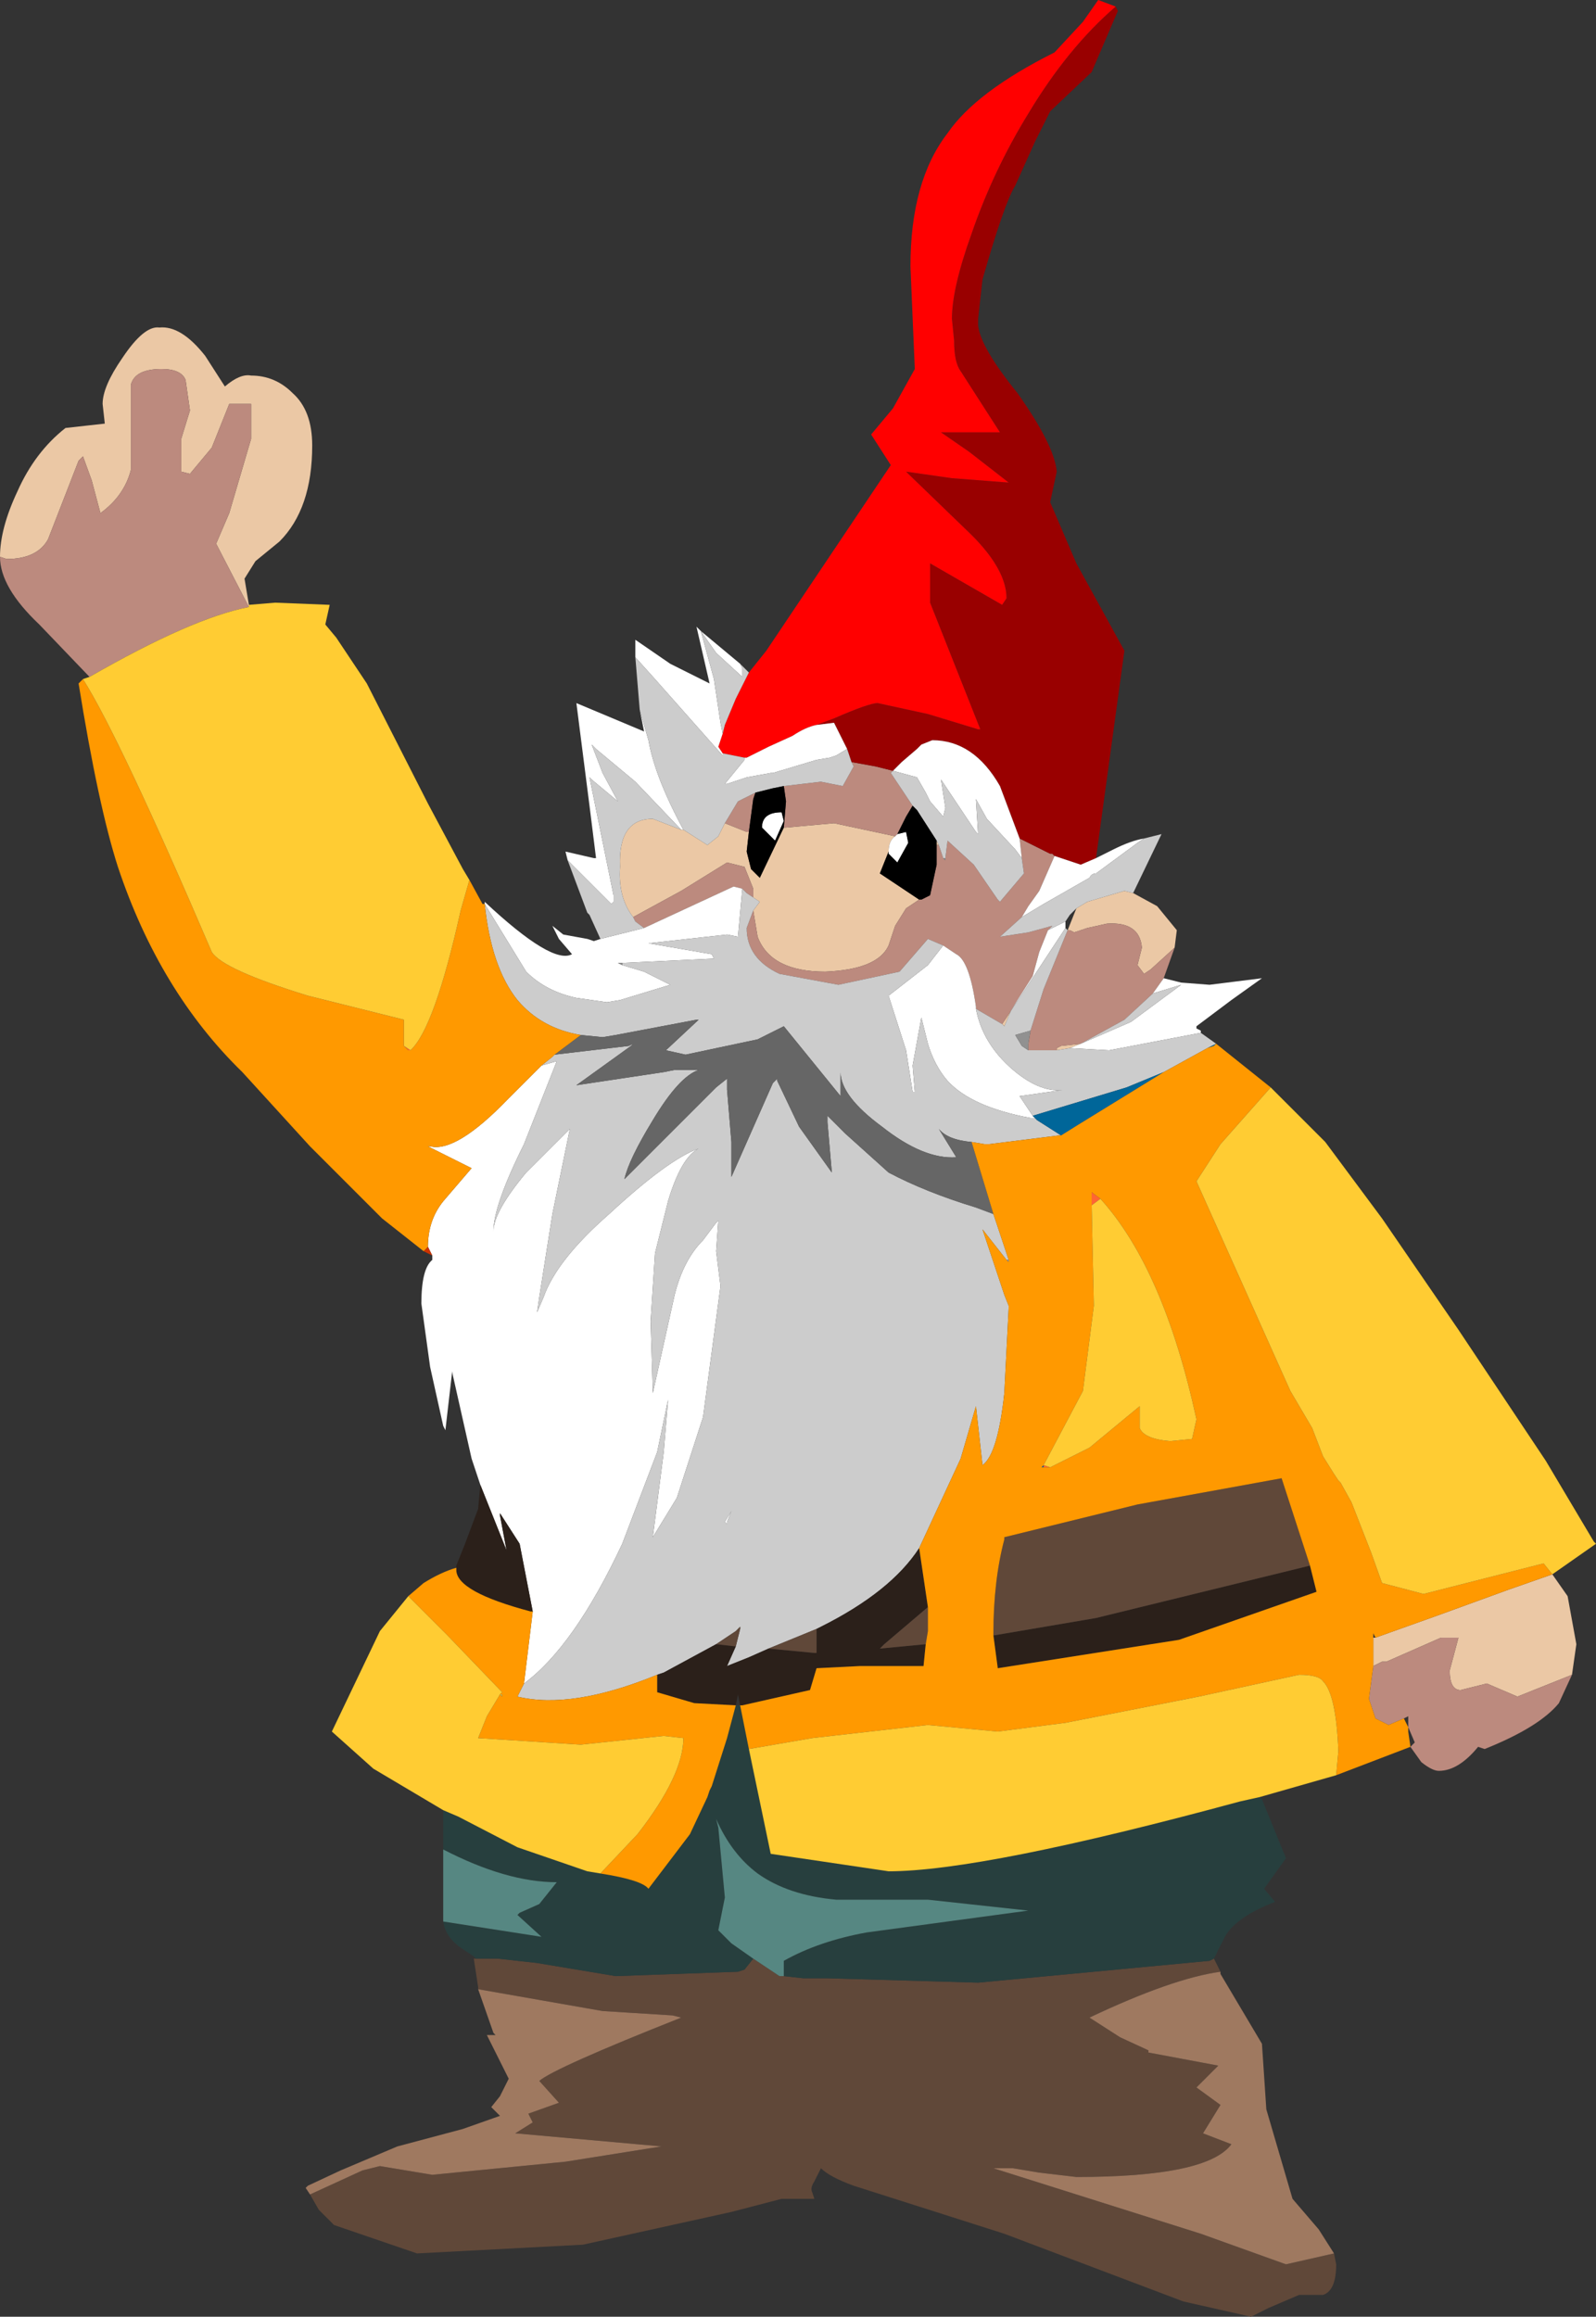 <?xml version="1.0" encoding="UTF-8" standalone="no"?>
<svg xmlns:xlink="http://www.w3.org/1999/xlink" height="53.05px" width="36.55px" xmlns="http://www.w3.org/2000/svg">
  <rect width="100%" height="100%" fill="#333333" stroke="none"/>
  <g transform="matrix(1.0, 0.0, 0.0, 1.0, 0.0, 0.0)">
    <path d="M25.95 20.45 L26.5 20.75 26.95 21.3 26.9 21.7 26.35 22.2 26.2 22.3 26.05 22.1 26.15 21.7 Q26.1 21.1 25.35 21.15 L24.9 21.25 24.6 21.35 24.5 21.3 24.45 21.3 24.65 20.8 24.9 20.65 25.75 20.4 25.95 20.45 M35.55 36.05 L35.9 36.55 36.1 37.65 36.0 38.35 34.75 38.85 34.4 38.7 34.05 38.55 33.45 38.7 Q33.2 38.7 33.2 38.25 L33.4 37.5 33.0 37.5 31.75 38.05 31.65 38.05 31.45 38.15 31.45 37.5 31.5 37.5 32.9 37.0 34.55 36.4 35.55 36.05 M0.0 12.75 Q0.0 12.1 0.4 11.25 0.8 10.35 1.5 9.8 L2.4 9.7 2.35 9.25 Q2.35 8.85 2.8 8.2 3.3 7.45 3.65 7.5 4.15 7.45 4.7 8.15 L5.15 8.85 Q5.5 8.55 5.75 8.6 6.3 8.6 6.7 9.0 7.15 9.4 7.15 10.2 7.15 11.65 6.4 12.4 L5.85 12.85 5.6 13.25 5.7 13.85 5.7 13.9 4.95 12.45 5.25 11.75 5.75 10.05 5.75 9.25 5.25 9.25 4.85 10.25 4.35 10.85 4.15 10.8 4.15 10.75 4.15 10.05 4.35 9.4 4.25 8.7 Q4.15 8.45 3.7 8.45 3.1 8.45 3.0 8.8 L3.0 9.65 3.0 10.75 Q2.85 11.35 2.3 11.75 L2.1 11.0 1.9 10.45 1.8 10.55 1.1 12.35 Q0.85 12.8 0.15 12.8 L0.0 12.75 M21.45 19.25 L21.5 19.35 21.45 19.35 21.45 19.25 M23.15 23.15 L23.0 23.5 22.95 23.45 23.15 23.15 M20.35 19.5 L20.15 20.0 21.05 20.6 20.75 20.8 20.5 21.2 20.35 21.65 Q20.1 22.2 18.9 22.25 17.65 22.25 17.35 21.45 L17.25 20.85 17.4 20.65 17.25 20.55 17.25 20.35 17.05 19.85 16.65 19.75 15.6 20.4 14.5 21.0 Q14.15 20.55 14.2 19.85 14.15 18.75 14.95 18.75 L15.6 19.0 15.65 19.0 16.2 19.35 16.45 19.15 16.6 18.85 17.1 19.05 17.15 19.05 17.1 19.5 17.2 19.9 17.4 20.1 17.95 18.95 18.0 18.95 19.1 18.85 20.5 19.15 Q20.35 19.25 20.35 19.5 M24.2 24.05 L24.2 24.0 24.3 23.95 24.75 23.9 24.5 24.0 24.2 24.05" fill="#ebc8a5" fill-rule="evenodd" stroke="none"/>
    <path d="M26.9 21.7 L26.65 22.4 26.4 22.75 25.75 23.35 24.75 23.9 24.3 23.95 24.2 24.0 24.2 24.05 23.95 24.05 23.55 24.05 23.55 23.9 23.6 23.6 23.9 22.65 24.45 21.3 24.5 21.3 24.6 21.35 24.9 21.25 25.35 21.15 Q26.1 21.1 26.15 21.7 L26.05 22.1 26.2 22.3 26.35 22.2 26.9 21.7 M36.0 38.35 L35.7 39.0 Q35.25 39.55 34.0 40.05 L33.85 40.0 Q33.4 40.55 32.95 40.55 32.8 40.55 32.55 40.35 L32.3 40.0 32.4 39.9 32.25 39.55 32.25 39.4 32.25 39.3 32.15 39.35 31.8 39.5 31.5 39.35 31.35 38.9 31.45 38.15 31.65 38.05 31.75 38.05 33.0 37.5 33.4 37.5 33.2 38.25 Q33.2 38.7 33.45 38.7 L34.05 38.55 34.4 38.7 34.75 38.85 36.0 38.35 M2.05 15.5 L0.9 14.3 Q0.0 13.45 0.0 12.75 L0.15 12.8 Q0.85 12.8 1.1 12.35 L1.8 10.55 1.9 10.45 2.1 11.0 2.3 11.75 Q2.85 11.35 3.0 10.75 L3.0 9.65 3.0 8.8 Q3.1 8.45 3.7 8.45 4.15 8.45 4.25 8.7 L4.35 9.4 4.15 10.05 4.15 10.75 4.15 10.8 4.35 10.85 4.85 10.25 5.25 9.25 5.75 9.25 5.75 10.05 5.25 11.75 4.95 12.45 5.7 13.9 Q4.4 14.15 2.05 15.5 M19.5 17.45 L20.05 17.55 20.45 17.65 20.4 17.7 20.9 18.45 20.75 18.7 20.55 19.1 20.5 19.15 19.1 18.85 18.0 18.95 17.95 18.95 18.0 18.35 17.95 18.0 18.8 17.9 19.3 18.0 19.55 17.55 19.5 17.45 M23.35 19.2 L24.05 19.55 24.1 19.55 24.15 19.6 23.8 20.4 23.55 20.75 23.4 21.0 22.9 21.45 23.55 21.35 24.1 21.2 24.0 21.3 23.8 21.8 23.65 22.35 23.3 22.9 23.15 23.15 22.95 23.45 22.35 23.1 22.35 23.05 Q22.2 22.0 21.9 21.85 L21.6 21.65 21.25 21.5 20.6 22.25 19.2 22.55 17.85 22.3 Q17.1 21.95 17.1 21.25 L17.25 20.85 17.35 21.45 Q17.65 22.25 18.9 22.25 20.1 22.2 20.35 21.65 L20.5 21.2 20.75 20.8 21.05 20.6 21.1 20.6 21.3 20.5 21.45 19.8 21.45 19.35 21.5 19.35 21.6 19.65 21.65 19.7 21.65 19.65 21.7 19.25 22.3 19.8 22.85 20.6 22.9 20.65 23.45 20.0 23.4 19.65 23.35 19.2 M20.75 21.2 L20.7 21.2 20.75 21.2 M17.25 20.55 L17.1 20.45 17.0 20.35 16.8 20.3 14.75 21.25 14.55 21.1 14.5 21.0 15.6 20.4 16.65 19.75 17.05 19.85 17.25 20.35 17.25 20.55 M17.3 18.15 L17.25 18.3 17.15 19.05 17.1 19.05 16.6 18.85 16.9 18.35 17.3 18.15" fill="#bc8a7e" fill-rule="evenodd" stroke="none"/>
    <path d="M11.45 38.8 L11.5 38.8 11.5 38.85 11.45 38.8" fill="#cccc66" fill-rule="evenodd" stroke="none"/>
    <path d="M25.55 0.15 L25.6 0.25 25.0 1.65 24.05 2.55 23.7 3.25 23.25 4.25 Q23.0 4.65 22.5 6.4 L22.4 7.3 22.4 7.45 Q22.45 7.95 23.3 9.0 24.15 10.2 24.2 10.8 L24.05 11.5 24.65 12.9 25.75 14.9 25.1 19.65 24.75 19.8 24.15 19.6 24.1 19.55 24.05 19.55 23.35 19.2 22.9 18.0 Q22.3 16.95 21.35 16.95 L21.1 17.05 21.05 17.1 21.0 17.15 20.65 17.45 20.45 17.65 20.05 17.55 19.5 17.45 19.4 17.15 19.1 16.55 18.7 16.6 19.1 16.45 Q19.9 16.1 20.1 16.1 L21.25 16.35 22.4 16.7 22.45 16.7 21.3 13.8 21.3 12.9 22.95 13.85 23.05 13.7 Q23.05 13.05 22.25 12.25 L20.8 10.85 20.75 10.8 21.8 10.95 23.1 11.05 22.2 10.35 21.55 9.9 22.9 9.9 22.0 8.5 Q21.85 8.3 21.85 7.8 L21.8 7.3 Q21.8 6.6 22.25 5.35 22.75 3.9 23.55 2.6 24.45 1.1 25.55 0.15" fill="#990000" fill-rule="evenodd" stroke="none"/>
    <path d="M17.15 15.4 L17.55 14.9 20.4 10.65 19.95 9.95 20.45 9.35 20.95 8.45 20.85 6.1 Q20.85 4.15 21.7 3.05 22.35 2.1 24.15 1.2 L24.8 0.5 25.15 0.0 25.55 0.15 Q24.45 1.1 23.55 2.6 22.75 3.9 22.25 5.35 21.8 6.6 21.8 7.3 L21.85 7.8 Q21.85 8.3 22.0 8.5 L22.9 9.9 21.55 9.9 22.2 10.35 23.1 11.05 21.8 10.95 20.75 10.8 20.8 10.85 22.25 12.25 Q23.05 13.05 23.05 13.7 L22.95 13.85 21.3 12.9 21.3 13.8 22.45 16.7 22.4 16.7 21.25 16.35 20.1 16.1 Q19.9 16.1 19.1 16.45 L18.7 16.6 Q18.45 16.65 18.15 16.85 L17.6 17.1 17.1 17.35 17.05 17.35 16.55 17.25 16.45 17.1 16.55 16.8 16.6 16.6 16.85 16.0 17.15 15.4" fill="#ff0000" fill-rule="evenodd" stroke="none"/>
    <path d="M25.1 19.65 L25.5 19.45 Q25.9 19.25 26.2 19.2 L26.05 19.3 25.1 20.0 Q25.0 20.0 24.95 20.1 L23.9 20.7 23.4 21.0 23.55 20.75 23.8 20.4 24.15 19.6 24.75 19.8 25.1 19.65 M26.65 22.4 L27.05 22.5 27.7 22.55 28.9 22.4 28.2 22.9 27.4 23.5 27.4 23.55 27.5 23.6 27.5 23.65 25.4 24.05 24.5 24.0 24.75 23.9 25.9 23.4 27.05 22.55 26.4 22.75 26.65 22.4 M11.0 34.0 L10.8 33.4 10.35 31.4 10.35 31.45 10.2 32.75 10.15 32.65 9.85 31.3 9.65 29.85 Q9.65 29.05 9.9 28.85 L9.9 28.75 9.8 28.55 Q9.8 27.9 10.2 27.45 L10.8 26.75 9.8 26.25 9.85 26.25 Q10.45 26.4 11.65 25.15 L12.4 24.4 12.75 24.3 12.0 26.2 Q11.3 27.6 11.3 28.2 11.3 27.75 12.05 26.85 L13.05 25.85 12.65 27.8 12.35 29.7 12.3 30.05 12.45 29.7 Q12.75 28.85 13.95 27.8 15.3 26.55 16.0 26.3 15.6 26.5 15.3 27.5 L15.0 28.7 14.9 30.25 14.95 31.9 15.45 29.65 Q15.65 28.85 16.1 28.4 L16.4 28.0 16.45 27.95 16.4 28.65 16.5 29.45 16.1 32.45 15.5 34.3 14.95 35.2 15.2 33.25 15.3 32.05 15.05 33.25 14.25 35.35 Q13.15 37.7 12.0 38.55 L12.2 36.9 11.9 35.35 11.45 34.65 11.45 34.7 11.6 35.5 11.0 34.0 M11.1 20.7 L11.1 20.65 Q12.65 22.1 13.1 21.85 L12.8 21.5 12.65 21.2 12.9 21.4 13.45 21.5 13.6 21.55 13.75 21.5 14.75 21.25 16.8 20.3 17.0 20.35 16.9 21.45 16.65 21.4 14.85 21.6 16.3 21.85 16.35 21.95 14.25 22.05 14.15 22.05 14.25 22.1 14.75 22.25 15.35 22.55 14.2 22.9 13.9 22.95 13.2 22.85 Q12.5 22.7 12.05 22.25 L11.1 20.7 M13.0 19.7 L12.95 19.5 13.6 19.65 13.65 19.65 13.5 18.45 13.2 16.1 14.75 16.75 14.65 16.25 14.85 16.95 Q15.0 17.8 15.65 19.0 L15.6 19.0 14.55 17.9 13.65 17.15 13.55 17.05 13.8 17.7 14.15 18.35 13.55 17.85 13.5 17.8 14.05 20.5 14.05 20.65 14.0 20.7 13.0 19.7 M14.55 15.05 L14.55 14.65 15.35 15.2 16.25 15.65 15.95 14.35 16.0 14.4 16.05 14.45 16.95 15.2 17.0 15.3 17.0 15.5 16.4 14.95 16.05 14.45 16.35 15.55 16.5 16.55 16.55 16.8 16.45 17.1 16.55 17.25 16.55 17.3 15.0 15.55 14.55 15.05 M18.7 16.6 L19.1 16.55 19.4 17.15 19.15 17.3 19.0 17.35 18.7 17.4 17.7 17.7 17.65 17.7 17.1 17.8 16.65 17.95 16.6 17.95 17.05 17.4 17.05 17.35 17.1 17.35 17.6 17.1 18.15 16.85 Q18.45 16.65 18.7 16.6 M20.45 17.65 L20.65 17.45 21.0 17.15 21.05 17.1 21.1 17.05 21.35 16.95 Q22.3 16.95 22.9 18.0 L23.35 19.2 23.4 19.65 23.25 19.45 22.6 18.75 22.35 18.3 22.4 19.1 22.35 19.05 21.55 17.85 21.65 18.5 21.6 18.7 21.3 18.35 21.2 18.15 21.0 17.8 20.45 17.65 M24.0 21.3 L24.4 21.1 24.4 21.15 24.4 21.25 23.15 23.15 23.3 22.9 23.65 22.35 23.8 21.8 24.0 21.3 M22.35 23.1 Q22.5 23.9 23.2 24.5 23.85 25.05 24.4 24.95 L23.35 25.1 23.65 25.55 23.7 25.6 23.6 25.6 Q22.25 25.35 21.7 24.75 21.4 24.4 21.25 23.9 L21.1 23.3 20.9 24.4 20.95 25.0 20.9 25.0 20.75 24.05 20.35 22.8 21.25 22.1 21.6 21.65 21.9 21.85 Q22.2 22.0 22.35 23.05 L22.35 23.1 M20.55 19.1 L20.75 19.05 20.8 19.3 20.55 19.75 20.35 19.55 20.35 19.5 Q20.35 19.25 20.5 19.15 L20.55 19.1 M17.95 18.8 L17.75 19.25 17.45 18.95 Q17.45 18.6 17.9 18.6 L17.95 18.8 M13.2 24.85 L13.15 24.85 13.2 24.85 M16.65 34.85 L16.65 34.9 16.6 34.85 16.75 34.6 16.65 34.85 M21.9 26.5 L21.95 26.5 21.9 26.5" fill="#ffffff" fill-rule="evenodd" stroke="none"/>
    <path d="M26.2 19.2 L26.6 19.1 25.95 20.45 25.75 20.4 24.9 20.65 24.65 20.8 24.5 20.95 24.4 21.1 24.0 21.3 24.1 21.2 23.55 21.35 22.9 21.45 23.4 21.0 23.9 20.7 24.95 20.1 Q25.0 20.0 25.1 20.0 L26.05 19.3 26.2 19.2 M27.5 23.65 L27.85 23.9 27.65 24.0 26.65 24.55 25.8 24.9 23.65 25.55 23.35 25.1 24.4 24.95 Q23.85 25.05 23.2 24.5 22.5 23.9 22.35 23.1 L22.95 23.45 23.0 23.5 23.15 23.15 24.4 21.25 24.45 21.3 23.9 22.65 23.6 23.6 23.25 23.7 23.4 23.95 23.55 24.05 23.95 24.05 24.2 24.05 24.5 24.0 25.4 24.05 27.5 23.65 M13.75 21.5 L13.5 20.95 13.45 20.9 13.0 19.7 14.0 20.7 14.05 20.65 14.05 20.5 13.5 17.8 13.55 17.85 14.15 18.35 13.8 17.7 13.55 17.05 13.65 17.15 14.55 17.9 15.6 19.0 14.95 18.75 Q14.15 18.75 14.2 19.85 14.15 20.55 14.5 21.0 L14.55 21.1 14.75 21.25 13.75 21.5 M14.65 16.25 L14.55 15.05 15.0 15.55 16.55 17.3 16.55 17.25 17.05 17.35 17.05 17.4 16.6 17.95 16.65 17.95 17.1 17.8 17.65 17.7 17.7 17.7 18.7 17.4 19.0 17.35 19.15 17.3 19.4 17.15 19.5 17.45 19.55 17.55 19.3 18.0 18.8 17.9 17.95 18.0 17.7 18.05 17.3 18.15 16.9 18.35 16.6 18.85 16.45 19.15 16.2 19.35 15.65 19.0 Q15.0 17.8 14.85 16.95 L14.65 16.25 M16.95 15.2 L17.15 15.4 16.85 16.0 16.6 16.6 16.55 16.8 16.5 16.55 16.35 15.55 16.05 14.45 16.4 14.95 17.0 15.5 17.0 15.3 16.95 15.2 M20.9 18.45 L20.4 17.7 20.45 17.65 21.0 17.8 21.2 18.15 21.3 18.35 21.6 18.7 21.65 18.5 21.55 17.85 22.35 19.05 22.4 19.1 22.35 18.3 22.6 18.75 23.25 19.45 23.4 19.65 23.45 20.0 22.9 20.65 22.85 20.6 22.3 19.8 21.7 19.25 21.65 19.65 21.6 19.65 21.5 19.35 21.45 19.25 21.0 18.55 20.9 18.45 M17.25 20.85 L17.1 21.25 Q17.1 21.95 17.85 22.3 L19.2 22.55 20.6 22.25 21.25 21.5 21.6 21.65 21.25 22.1 20.35 22.8 20.75 24.05 20.9 25.0 20.95 25.0 20.9 24.4 21.1 23.3 21.25 23.9 Q21.4 24.4 21.7 24.75 22.25 25.35 23.6 25.6 L23.7 25.6 23.75 25.65 24.3 26.0 24.25 26.0 22.65 26.2 22.55 26.2 22.25 26.15 Q21.7 26.1 21.5 25.85 L21.9 26.5 Q21.15 26.55 20.2 25.8 19.25 25.1 19.25 24.55 L19.25 25.1 17.95 23.5 17.35 23.8 15.7 24.15 15.25 24.05 16.0 23.35 15.95 23.35 14.1 23.7 13.8 23.75 13.3 23.7 Q12.4 23.55 11.85 22.9 11.25 22.15 11.1 20.7 L12.05 22.25 Q12.5 22.7 13.2 22.85 L13.9 22.95 14.2 22.9 15.35 22.55 14.75 22.25 14.25 22.1 14.25 22.05 16.35 21.95 16.3 21.85 14.85 21.6 16.65 21.4 16.9 21.45 17.0 20.35 17.1 20.45 17.25 20.55 17.4 20.65 17.25 20.85 M24.75 23.9 L25.75 23.35 26.4 22.75 27.05 22.55 25.9 23.4 24.75 23.9 M12.4 24.4 L12.65 24.2 12.7 24.15 14.4 23.95 14.5 23.9 14.45 23.95 13.2 24.85 15.2 24.55 15.45 24.5 15.55 24.5 15.65 24.5 16.0 24.5 Q15.55 24.65 14.95 25.65 14.4 26.55 14.3 27.0 L16.4 24.9 16.65 24.7 16.65 24.95 16.75 26.15 16.75 26.95 17.7 24.8 17.8 24.7 17.8 24.75 18.3 25.8 19.05 26.85 18.95 25.7 18.95 25.55 19.35 25.95 20.35 26.85 Q21.2 27.3 22.35 27.65 L22.75 27.8 23.1 28.85 23.05 28.85 22.5 28.15 23.0 29.65 23.1 29.9 23.1 29.95 23.0 31.9 Q22.85 33.3 22.5 33.55 L22.35 32.2 22.0 33.4 21.05 35.45 Q20.4 36.45 18.8 37.25 L18.7 37.3 17.6 37.75 17.15 37.95 16.65 38.15 16.85 37.7 16.95 37.3 16.95 37.25 16.85 37.35 16.4 37.65 15.2 38.3 15.05 38.35 Q13.1 39.15 11.85 38.85 L12.0 38.55 Q13.15 37.7 14.25 35.35 L15.05 33.25 15.3 32.05 15.2 33.25 14.95 35.2 15.5 34.3 16.1 32.45 16.5 29.45 16.4 28.65 16.45 27.95 16.4 28.0 16.1 28.4 Q15.65 28.85 15.45 29.65 L14.95 31.9 14.9 30.25 15.0 28.7 15.3 27.5 Q15.6 26.5 16.0 26.3 15.3 26.55 13.95 27.8 12.75 28.85 12.45 29.7 L12.3 30.05 12.35 29.7 12.65 27.8 13.05 25.85 12.05 26.85 Q11.3 27.75 11.3 28.2 11.3 27.6 12.0 26.2 L12.75 24.3 12.4 24.4 M13.2 24.85 L13.15 24.85 13.2 24.85 M16.65 34.85 L16.75 34.6 16.6 34.85 16.65 34.9 16.65 34.85" fill="#cccccc" fill-rule="evenodd" stroke="none"/>
    <path d="M20.9 18.45 L21.0 18.55 21.45 19.25 21.45 19.35 21.45 19.8 21.3 20.5 21.1 20.6 21.05 20.6 20.15 20.0 20.35 19.5 20.35 19.55 20.55 19.75 20.8 19.3 20.75 19.05 20.55 19.1 20.75 18.7 20.9 18.45 M17.3 18.15 L17.7 18.05 17.95 18.0 18.0 18.35 17.95 18.95 17.4 20.1 17.2 19.9 17.1 19.5 17.15 19.05 17.25 18.3 17.3 18.15 M17.95 18.8 L17.9 18.6 Q17.45 18.6 17.45 18.95 L17.75 19.25 17.95 18.8" fill="#000000" fill-rule="evenodd" stroke="none"/>
    <path d="M21.6 19.65 L21.65 19.65 21.65 19.7 21.6 19.65 M14.25 22.05 L14.25 22.1 14.15 22.05 14.25 22.05 M23.6 23.6 L23.55 23.9 23.55 24.05 23.4 23.95 23.25 23.7 23.6 23.6 M16.65 24.7 L16.7 24.65 16.65 24.7 M23.05 28.85 L23.1 28.85 23.1 28.9 23.05 28.85 M24.3 26.0 L24.4 26.0 24.3 26.0" fill="#919191" fill-rule="evenodd" stroke="none"/>
    <path d="M10.45 35.9 L10.45 35.85 10.45 35.95 10.45 35.9 M23.65 25.55 L25.8 24.9 26.65 24.55 24.7 25.75 24.3 26.0 23.75 25.65 23.7 25.6 23.65 25.55 M27.65 24.0 L27.85 23.9 27.8 23.95 27.65 24.0 M23.9 33.55 L23.9 33.6 23.85 33.6 23.9 33.55 M23.0 35.2 L23.0 35.25 23.0 35.2 M31.45 37.4 L31.45 37.3 31.45 37.4" fill="#006699" fill-rule="evenodd" stroke="none"/>
    <path d="M13.3 23.7 L13.8 23.75 14.1 23.7 15.95 23.35 16.0 23.35 15.25 24.05 15.7 24.15 17.35 23.8 17.95 23.5 19.25 25.1 19.25 24.55 Q19.25 25.1 20.2 25.8 21.15 26.55 21.9 26.5 L21.5 25.85 Q21.7 26.1 22.25 26.15 L22.75 27.8 22.35 27.65 Q21.2 27.3 20.35 26.85 L19.35 25.95 18.95 25.55 18.95 25.7 19.05 26.85 18.3 25.8 17.8 24.75 17.8 24.7 17.7 24.8 16.75 26.95 16.75 26.15 16.65 24.95 16.65 24.7 16.4 24.9 14.3 27.0 Q14.4 26.55 14.95 25.65 15.55 24.65 16.0 24.5 L15.65 24.5 15.55 24.5 15.45 24.5 15.2 24.55 13.2 24.85 14.45 23.95 14.5 23.9 14.4 23.95 12.7 24.15 13.3 23.7 M16.65 24.7 L16.7 24.65 16.65 24.7 M21.9 26.5 L21.95 26.5 21.9 26.5" fill="#666666" fill-rule="evenodd" stroke="none"/>
    <path d="M10.45 35.85 L10.65 35.35 10.95 34.55 11.0 34.0 11.6 35.5 11.45 34.7 11.45 34.65 11.9 35.35 12.2 36.9 12.15 36.9 Q10.45 36.45 10.45 35.95 L10.45 35.85 M15.05 38.35 L15.2 38.3 16.4 37.65 16.85 37.7 16.65 38.15 17.15 37.95 17.6 37.75 18.65 37.85 18.7 37.85 18.7 37.3 18.8 37.25 Q20.4 36.45 21.05 35.45 L21.25 36.8 20.25 37.65 20.15 37.75 21.2 37.65 21.15 38.15 20.25 38.15 19.7 38.15 18.7 38.2 18.55 38.7 17.0 39.05 16.95 39.05 16.9 38.8 16.85 39.05 15.9 39.0 15.05 38.75 15.05 38.35 M22.75 37.45 L25.1 37.05 30.0 35.85 30.15 36.45 27.0 37.55 22.85 38.2 22.75 37.45" fill="#2b201a" fill-rule="evenodd" stroke="none"/>
    <path d="M27.8 44.85 L27.95 45.15 Q26.85 45.3 24.95 46.2 L25.65 46.65 26.3 46.95 26.3 47.0 27.9 47.3 27.4 47.8 27.95 48.2 27.55 48.85 28.2 49.1 Q27.65 49.85 24.65 49.85 L23.8 49.75 23.2 49.65 22.75 49.65 27.5 51.15 29.45 51.85 30.55 51.6 30.6 51.85 Q30.6 52.45 30.3 52.55 L29.75 52.55 29.05 52.85 28.65 53.05 27.1 52.7 23.0 51.15 19.55 50.05 Q19.0 49.85 18.8 49.65 L18.65 49.95 Q18.55 50.1 18.6 50.2 L18.65 50.35 17.9 50.35 16.75 50.65 13.35 51.4 9.55 51.6 7.65 50.95 7.3 50.6 7.1 50.25 8.3 49.7 8.7 49.6 9.9 49.8 12.95 49.5 15.15 49.15 11.8 48.85 12.2 48.6 12.15 48.5 12.1 48.4 12.8 48.15 12.35 47.65 Q12.7 47.35 15.6 46.2 L15.4 46.15 13.8 46.05 10.95 45.55 10.95 45.5 10.85 44.85 10.9 44.85 11.4 44.85 12.3 44.95 14.1 45.25 16.9 45.15 17.05 45.1 17.25 44.85 17.85 45.25 17.95 45.25 18.4 45.3 18.95 45.3 22.4 45.4 27.7 44.9 27.8 44.85 M12.15 36.9 L12.2 36.9 12.15 36.9 M16.4 37.65 L16.85 37.35 16.95 37.25 16.95 37.3 16.85 37.7 16.4 37.65 M17.6 37.75 L18.7 37.3 18.7 37.85 18.65 37.85 17.6 37.75 M21.25 36.8 L21.25 37.35 21.2 37.65 20.15 37.75 20.25 37.65 21.25 36.8 M23.0 35.25 L23.0 35.2 26.05 34.45 29.35 33.85 30.0 35.85 25.1 37.05 22.75 37.45 22.75 37.4 Q22.75 36.2 23.0 35.25" fill="#604839" fill-rule="evenodd" stroke="none"/>
    <path d="M28.85 41.15 L28.9 41.2 29.45 42.55 28.95 43.25 29.2 43.55 Q28.3 43.9 28.05 44.35 L27.8 44.85 27.7 44.9 22.4 45.4 18.95 45.3 18.4 45.3 17.95 45.25 17.95 44.9 Q18.75 44.45 19.85 44.25 L23.55 43.75 21.25 43.5 19.15 43.5 Q18.05 43.4 17.35 42.9 16.75 42.45 16.4 41.65 L16.45 41.85 16.6 43.45 16.45 44.2 16.75 44.5 17.25 44.85 17.05 45.1 16.9 45.15 14.1 45.25 12.3 44.95 11.4 44.85 10.9 44.85 10.85 44.8 10.55 44.6 Q10.2 44.35 10.15 44.0 L12.4 44.35 11.85 43.85 11.9 43.8 12.35 43.6 12.75 43.1 Q11.6 43.1 10.15 42.35 L10.15 42.1 10.15 41.45 10.5 41.6 11.85 42.3 13.45 42.85 13.75 42.9 Q14.7 43.05 14.85 43.25 L15.8 42.0 16.2 41.15 16.25 41.0 16.3 40.9 16.65 39.8 16.85 39.05 16.95 39.05 17.15 40.05 17.65 42.45 20.35 42.85 Q22.5 42.85 28.4 41.25 L28.85 41.15" fill="#273f3e" fill-rule="evenodd" stroke="none"/>
    <path d="M10.15 44.0 L10.15 43.95 10.15 42.35 Q11.6 43.1 12.75 43.1 L12.35 43.6 11.9 43.8 11.85 43.85 12.4 44.35 10.15 44.0 M17.25 44.85 L16.75 44.5 16.45 44.2 16.6 43.45 16.45 41.85 16.4 41.65 Q16.75 42.45 17.35 42.9 18.05 43.4 19.15 43.5 L21.25 43.5 23.55 43.75 19.85 44.25 Q18.75 44.45 17.95 44.9 L17.95 45.25 17.85 45.25 17.25 44.85" fill="#568782" fill-rule="evenodd" stroke="none"/>
    <path d="M27.95 45.15 L27.95 45.2 28.9 46.8 29.0 48.3 29.6 50.35 30.2 51.05 30.55 51.6 29.45 51.85 27.5 51.15 22.75 49.65 23.2 49.65 23.8 49.75 24.65 49.85 Q27.65 49.85 28.2 49.1 L27.55 48.85 27.95 48.2 27.4 47.8 27.9 47.3 26.3 47.0 26.3 46.95 25.65 46.65 24.95 46.2 Q26.85 45.3 27.95 45.15 M7.1 50.25 L7.0 50.1 7.05 50.05 7.8 49.7 9.1 49.15 10.6 48.75 11.45 48.45 11.25 48.25 11.45 48.0 11.65 47.6 11.15 46.6 11.35 46.6 11.3 46.55 10.95 45.55 13.8 46.05 15.4 46.15 15.6 46.2 Q12.7 47.35 12.35 47.65 L12.8 48.15 12.1 48.4 12.15 48.5 12.2 48.6 11.8 48.85 15.15 49.15 12.95 49.5 9.9 49.8 8.7 49.6 8.3 49.7 7.1 50.25" fill="#9f7960" fill-rule="evenodd" stroke="none"/>
    <path d="M9.4 24.05 L9.35 24.05 9.25 23.95 9.4 24.05 M25.2 27.45 L25.0 27.6 25.0 27.3 25.2 27.45 M23.9 33.55 L24.05 33.6 23.9 33.6 23.9 33.55" fill="#ff6633" fill-rule="evenodd" stroke="none"/>
    <path d="M9.9 28.75 L9.7 28.65 9.8 28.55 9.9 28.75" fill="#cc3300" fill-rule="evenodd" stroke="none"/>
    <path d="M9.7 28.65 L9.8 28.55 9.7 28.65" fill="#0033cc" fill-rule="evenodd" stroke="none"/>
    <path d="M27.85 23.9 L29.1 24.9 27.95 26.2 27.4 27.05 29.55 31.85 30.05 32.7 30.3 33.35 30.55 33.75 30.65 33.9 30.7 33.95 30.95 34.4 31.4 35.55 31.65 36.25 32.6 36.5 35.35 35.8 35.55 36.05 34.55 36.4 32.9 37.0 31.5 37.5 31.45 37.4 31.45 37.3 31.45 37.4 31.45 37.5 31.45 38.15 31.35 38.9 31.5 39.35 31.8 39.5 32.15 39.35 32.25 39.55 32.25 39.65 32.3 40.0 30.6 40.65 30.65 40.1 Q30.6 38.8 30.3 38.5 30.2 38.35 29.75 38.35 L27.45 38.85 24.4 39.45 22.85 39.65 21.25 39.5 18.6 39.8 17.15 40.05 16.95 39.05 17.0 39.05 18.55 38.7 18.7 38.2 19.7 38.15 20.25 38.15 21.15 38.15 21.2 37.65 21.25 37.35 21.25 36.8 21.05 35.45 22.0 33.4 22.35 32.2 22.5 33.55 Q22.85 33.3 23.0 31.9 L23.1 29.95 23.1 29.9 23.0 29.65 22.5 28.15 23.05 28.85 23.1 28.9 23.1 28.85 22.75 27.8 22.25 26.15 22.55 26.2 22.65 26.2 24.25 26.0 24.3 26.0 24.4 26.0 24.3 26.0 24.7 25.75 26.65 24.55 27.65 24.0 27.8 23.95 27.85 23.9 M9.35 36.55 L9.7 36.25 Q10.1 36.0 10.45 35.9 L10.45 35.95 Q10.45 36.45 12.15 36.9 L12.2 36.9 12.0 38.55 11.85 38.85 Q13.1 39.15 15.05 38.35 L15.05 38.75 15.9 39.0 16.85 39.05 16.65 39.8 16.3 40.9 16.25 41.0 16.2 41.15 15.8 42.0 14.85 43.25 Q14.7 43.05 13.75 42.9 L14.6 42.0 Q15.65 40.65 15.65 39.8 L15.2 39.75 13.3 39.95 10.95 39.8 11.15 39.3 11.45 38.8 11.5 38.75 10.25 37.45 9.35 36.55 M9.7 28.65 L8.75 27.9 7.1 26.25 5.55 24.55 Q3.65 22.7 2.7 19.85 2.25 18.45 1.8 15.65 L1.9 15.55 Q2.75 16.9 4.85 21.8 5.1 22.2 7.05 22.8 L9.25 23.35 9.25 23.95 9.35 24.05 9.4 24.05 Q9.95 23.55 10.55 20.85 L10.75 20.15 11.05 20.7 11.1 20.7 Q11.25 22.15 11.85 22.9 12.4 23.55 13.3 23.7 L12.7 24.15 12.65 24.2 12.4 24.4 11.65 25.15 Q10.45 26.4 9.85 26.25 L9.8 26.25 10.8 26.75 10.2 27.45 Q9.8 27.9 9.8 28.55 L9.7 28.65 M11.5 38.8 L11.45 38.8 11.5 38.85 11.5 38.8 M25.2 27.45 L25.0 27.3 25.0 27.6 25.05 29.9 24.8 31.85 23.9 33.55 23.85 33.6 23.9 33.6 24.05 33.6 24.95 33.15 26.1 32.2 26.1 32.7 Q26.2 32.95 26.8 33.0 L27.3 32.95 27.4 32.5 Q26.65 29.05 25.2 27.45 M23.0 35.2 L23.0 35.25 Q22.75 36.2 22.75 37.4 L22.75 37.45 22.85 38.2 27.0 37.55 30.15 36.45 30.0 35.85 29.35 33.85 26.05 34.45 23.0 35.2" fill="#ff9900" fill-rule="evenodd" stroke="none"/>
    <path d="M29.1 24.9 L30.35 26.15 31.65 27.9 33.4 30.45 35.4 33.45 36.5 35.3 36.55 35.35 35.55 36.05 35.35 35.8 32.6 36.5 31.65 36.25 31.4 35.55 30.95 34.4 30.7 33.95 30.65 33.9 30.55 33.75 30.3 33.35 30.05 32.7 29.55 31.85 27.4 27.05 27.95 26.2 29.1 24.9 M30.6 40.65 L28.85 41.15 28.4 41.25 Q22.5 42.85 20.35 42.85 L17.65 42.45 17.15 40.05 18.6 39.8 21.25 39.5 22.85 39.65 24.4 39.45 27.45 38.85 29.75 38.35 Q30.2 38.35 30.3 38.5 30.6 38.8 30.65 40.1 L30.6 40.65 M10.15 41.45 L8.55 40.5 7.6 39.65 8.7 37.35 9.35 36.55 10.25 37.45 11.5 38.75 11.45 38.8 11.5 38.8 11.45 38.8 11.15 39.3 10.95 39.8 13.3 39.95 15.2 39.75 15.65 39.8 Q15.65 40.65 14.6 42.0 L13.75 42.9 13.45 42.85 11.85 42.3 10.5 41.6 10.15 41.45 M1.9 15.55 L2.05 15.5 Q4.4 14.15 5.7 13.9 L5.7 13.85 6.3 13.8 7.55 13.85 7.45 14.3 7.7 14.6 8.4 15.65 9.8 18.4 10.6 19.9 10.75 20.15 10.55 20.85 Q9.95 23.55 9.4 24.05 L9.25 23.95 9.25 23.35 7.05 22.8 Q5.1 22.2 4.85 21.8 2.75 16.9 1.9 15.55 M25.0 27.6 L25.2 27.45 Q26.65 29.05 27.4 32.5 L27.3 32.95 26.8 33.0 Q26.2 32.95 26.1 32.7 L26.1 32.2 24.95 33.15 24.05 33.6 23.9 33.55 24.8 31.85 25.05 29.9 25.0 27.6" fill="#ffcc33" fill-rule="evenodd" stroke="none"/>
  </g>
</svg>
